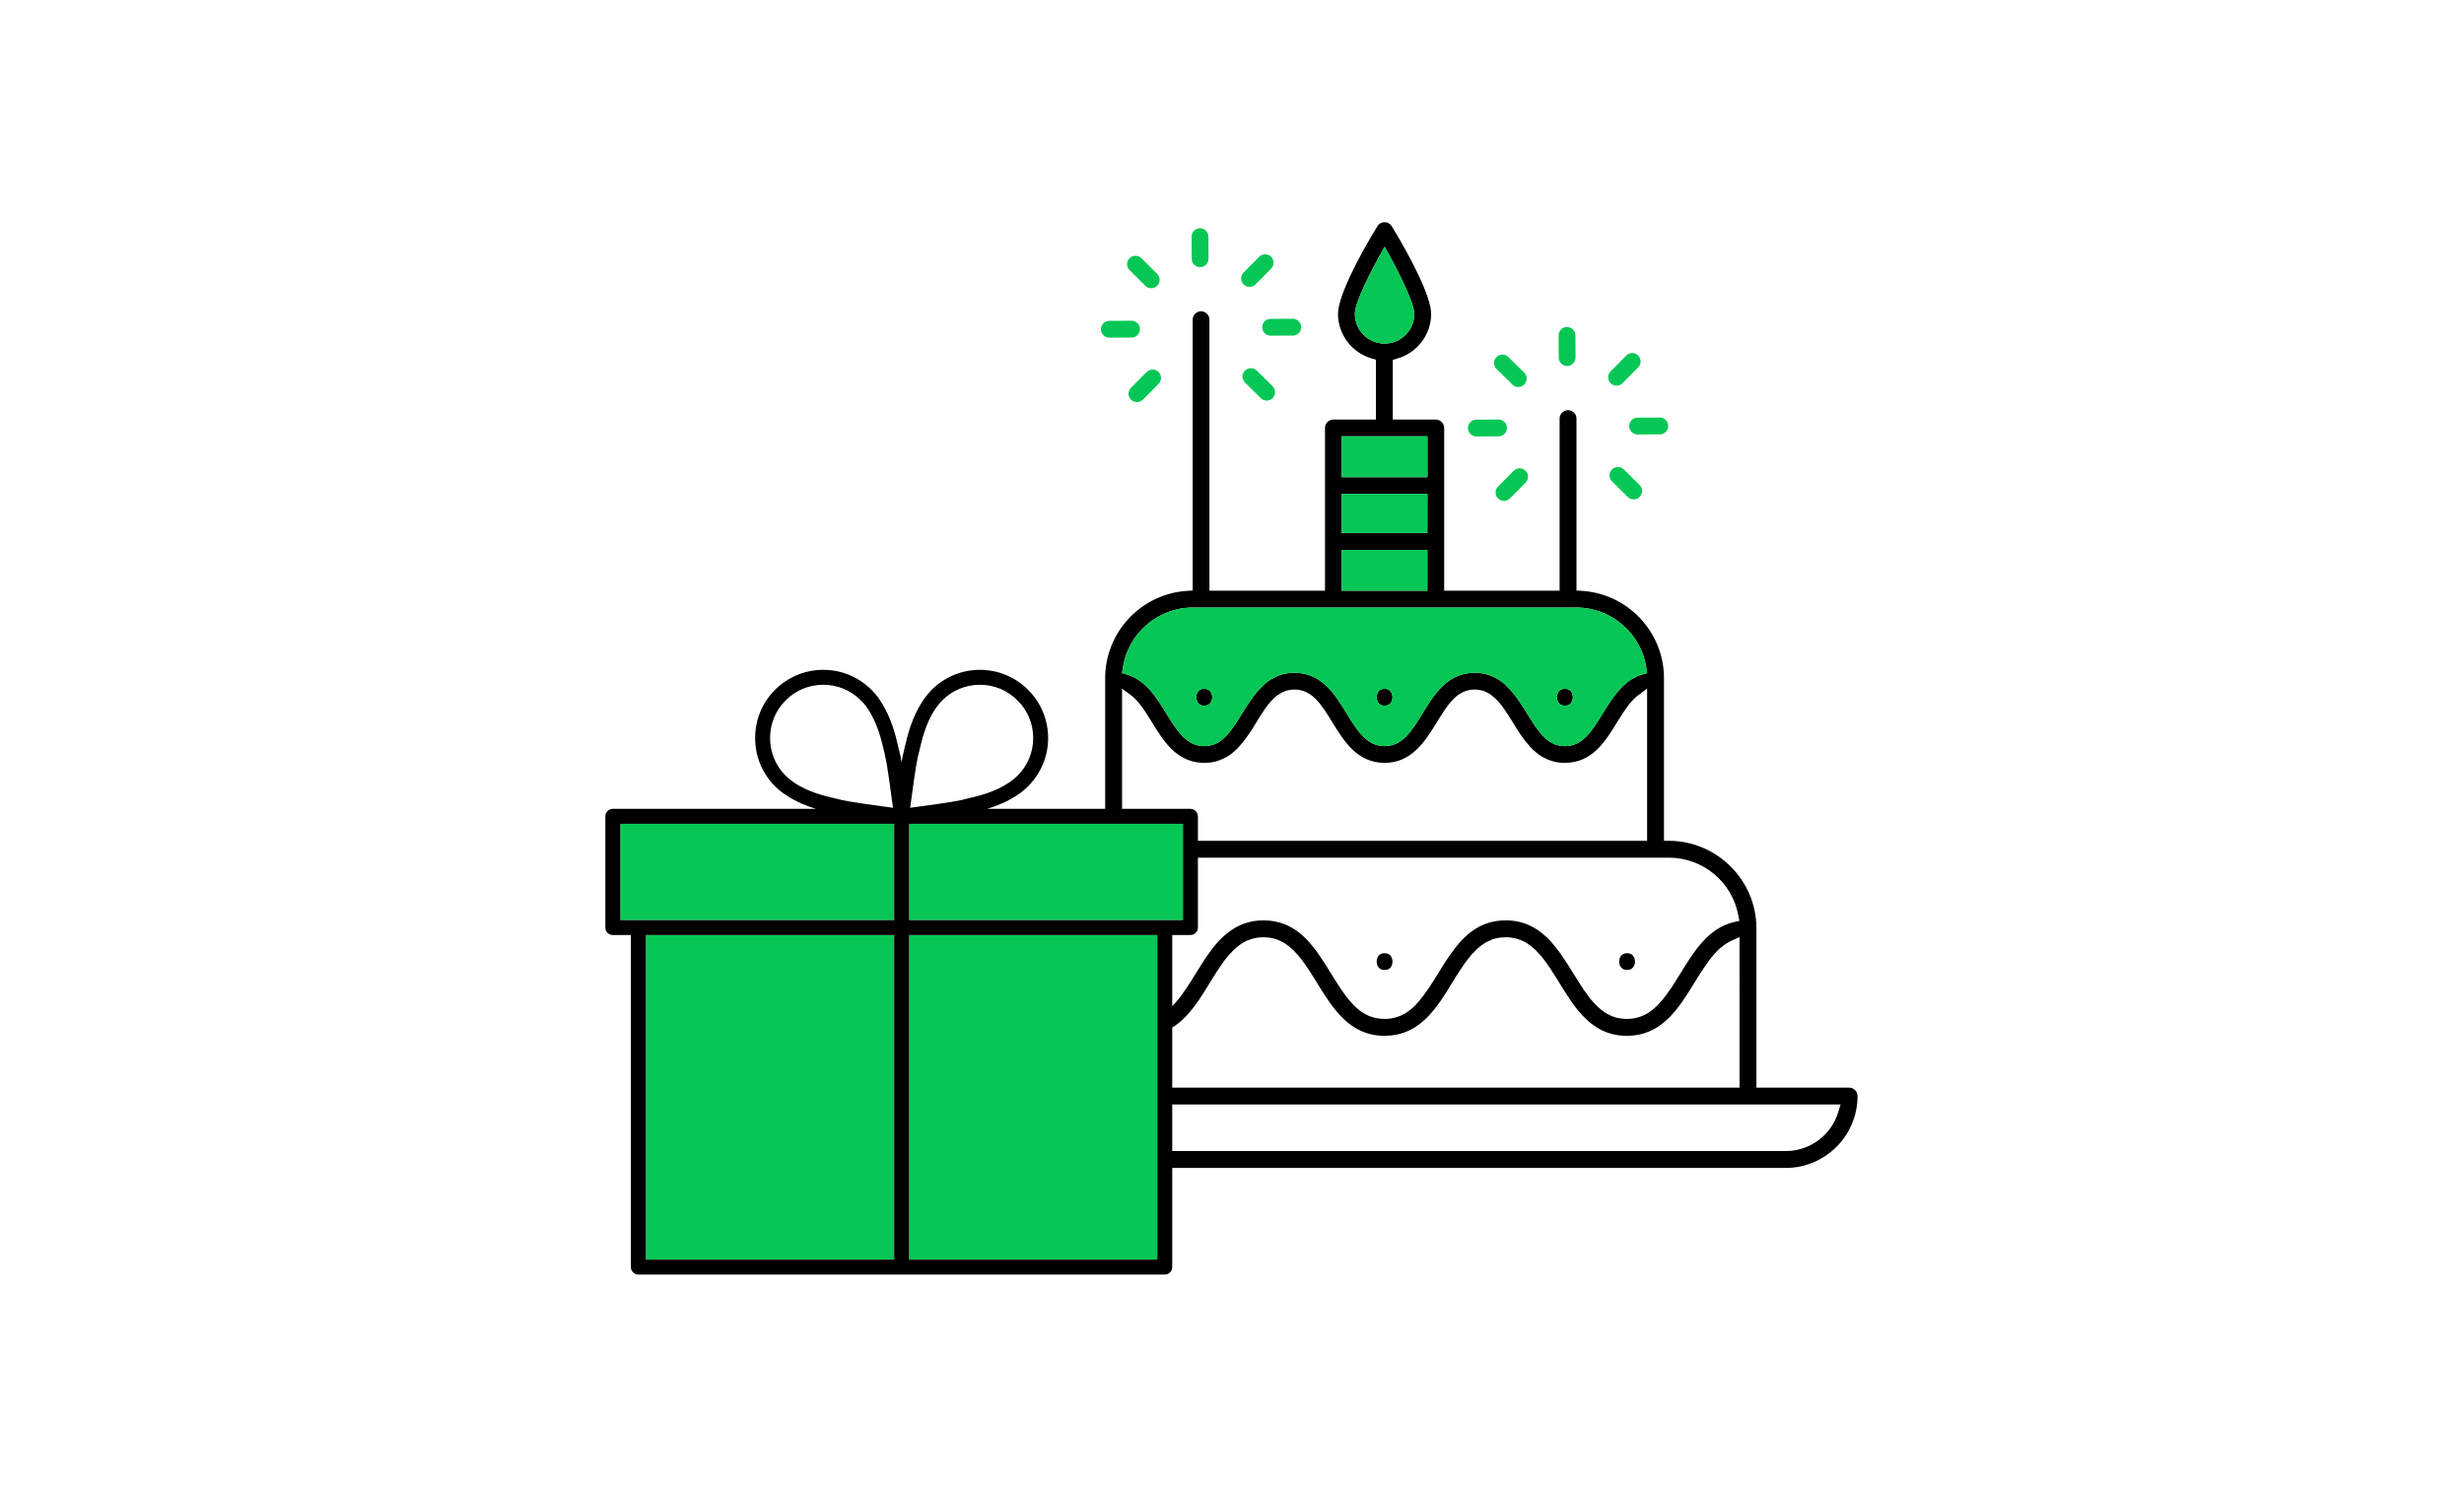 <svg width="330" height="200" viewBox="0 0 330 200" fill="none" xmlns="http://www.w3.org/2000/svg">
<path d="M186.495 128.8C186.495 128.92 186.475 129.92 185.435 129.92C184.395 129.92 184.375 128.92 184.375 128.8C184.375 128.5 184.475 128.2 184.635 128C184.835 127.78 185.095 127.68 185.435 127.68C186.475 127.68 186.495 128.68 186.495 128.8Z" fill="black"/>
<path d="M218.975 128.8C218.975 128.92 218.935 129.92 217.915 129.92C216.875 129.92 216.855 128.92 216.855 128.8C216.855 128.68 216.875 127.68 217.915 127.68C218.935 127.68 218.975 128.68 218.975 128.8Z" fill="black"/>
<path d="M162.354 93.38C162.354 93.7 162.254 93.98 162.074 94.2C161.894 94.4 161.614 94.52 161.274 94.52C160.254 94.52 160.214 93.5 160.214 93.38C160.214 93.28 160.254 92.26 161.274 92.26C162.314 92.26 162.354 93.28 162.354 93.38Z" fill="black"/>
<path d="M186.495 93.38C186.495 93.5 186.475 94.52 185.435 94.52C184.395 94.52 184.375 93.5 184.375 93.38C184.375 93.08 184.475 92.78 184.635 92.58C184.835 92.38 185.095 92.26 185.435 92.26C186.475 92.26 186.495 93.28 186.495 93.38Z" fill="black"/>
<path d="M210.655 93.38C210.655 93.7 210.555 93.98 210.375 94.2C210.195 94.4 209.935 94.52 209.595 94.52C209.255 94.52 208.975 94.4 208.795 94.2C208.615 93.98 208.515 93.7 208.515 93.38C208.515 93.28 208.555 92.26 209.595 92.26C210.615 92.26 210.655 93.28 210.655 93.38Z" fill="black"/>
<path d="M209.883 49.024H209.891C210.189 49.024 210.471 48.904 210.683 48.69C210.895 48.476 211.011 48.192 211.009 47.892L210.995 44.924C210.993 44.306 210.487 43.802 209.869 43.802C209.243 43.804 208.739 44.312 208.743 44.934L208.757 47.902C208.759 48.52 209.265 49.024 209.883 49.024Z" fill="#06C755"/>
<path d="M202.545 51.51C202.757 51.72 203.039 51.836 203.337 51.836C203.639 51.836 203.925 51.718 204.137 51.502C204.575 51.06 204.571 50.346 204.129 49.908L202.017 47.82C201.805 47.61 201.523 47.494 201.225 47.494H201.219C200.919 47.494 200.635 47.614 200.425 47.828C200.213 48.042 200.097 48.326 200.099 48.626C200.099 48.926 200.219 49.21 200.433 49.42L202.545 51.508V51.51Z" fill="#06C755"/>
<path d="M197.727 58.46H197.735L200.703 58.446C201.325 58.444 201.827 57.936 201.825 57.314C201.823 56.696 201.317 56.192 200.699 56.192L197.721 56.206C197.419 56.206 197.137 56.326 196.925 56.54C196.713 56.754 196.597 57.038 196.599 57.338C196.601 57.956 197.109 58.46 197.727 58.46Z" fill="#06C755"/>
<path d="M202.717 63.064L200.625 65.172C200.187 65.612 200.191 66.328 200.631 66.766C200.843 66.976 201.125 67.092 201.425 67.092C201.727 67.092 202.011 66.974 202.225 66.76L204.317 64.652C204.529 64.438 204.645 64.154 204.645 63.854C204.645 63.552 204.525 63.27 204.313 63.058C203.871 62.62 203.155 62.622 202.717 63.064Z" fill="#06C755"/>
<path d="M216.685 62.552H216.679C216.377 62.552 216.095 62.672 215.883 62.886C215.671 63.1 215.555 63.384 215.557 63.684C215.557 63.984 215.677 64.268 215.891 64.478L218.003 66.566C218.215 66.776 218.497 66.892 218.795 66.892C219.097 66.892 219.383 66.774 219.595 66.558C219.807 66.344 219.923 66.06 219.921 65.76C219.921 65.46 219.801 65.176 219.587 64.966L217.477 62.878C217.265 62.668 216.983 62.552 216.685 62.552Z" fill="#06C755"/>
<path d="M218.195 57.072C218.197 57.69 218.703 58.194 219.321 58.194L222.299 58.18C222.921 58.178 223.423 57.67 223.421 57.048C223.419 56.43 222.913 55.926 222.295 55.926L219.317 55.94C218.695 55.942 218.193 56.45 218.195 57.072Z" fill="#06C755"/>
<path d="M216.505 51.656C216.807 51.656 217.09 51.538 217.305 51.324L219.397 49.216C219.609 49.002 219.725 48.718 219.725 48.418C219.725 48.118 219.605 47.834 219.393 47.622C219.18 47.412 218.899 47.294 218.599 47.294H218.595C218.293 47.294 218.011 47.414 217.799 47.628L215.707 49.736C215.495 49.95 215.379 50.234 215.379 50.534C215.379 50.836 215.499 51.118 215.713 51.33C215.925 51.54 216.207 51.658 216.507 51.658L216.505 51.656Z" fill="#06C755"/>
<path d="M160.729 35.79H160.737C161.354 35.788 161.856 35.28 161.854 34.658L161.84 31.69C161.839 31.072 161.332 30.568 160.715 30.568C160.089 30.57 159.585 31.078 159.589 31.7L159.603 34.668C159.604 35.286 160.111 35.79 160.729 35.79Z" fill="#06C755"/>
<path d="M153.391 38.278C153.603 38.488 153.885 38.604 154.183 38.604C154.487 38.604 154.771 38.486 154.985 38.27C155.423 37.828 155.419 37.114 154.977 36.676L152.865 34.586C152.653 34.376 152.371 34.26 152.073 34.26H152.067C151.767 34.26 151.483 34.38 151.273 34.594C151.061 34.808 150.945 35.092 150.947 35.392C150.947 35.694 151.067 35.976 151.281 36.186L153.393 38.276L153.391 38.278Z" fill="#06C755"/>
<path d="M148.573 45.228H148.581L151.549 45.214C152.171 45.212 152.673 44.704 152.671 44.082C152.669 43.464 152.163 42.96 151.545 42.96L148.567 42.974C147.945 42.976 147.443 43.484 147.445 44.106C147.447 44.724 147.955 45.228 148.573 45.228Z" fill="#06C755"/>
<path d="M153.563 49.83L151.471 51.938C151.033 52.378 151.035 53.094 151.477 53.532C151.689 53.742 151.971 53.858 152.271 53.858C152.573 53.858 152.857 53.74 153.071 53.524L155.163 51.416C155.601 50.976 155.599 50.26 155.157 49.822C154.717 49.384 154.001 49.39 153.563 49.83Z" fill="#06C755"/>
<path d="M167.531 49.318H167.525C167.223 49.318 166.941 49.438 166.731 49.652C166.519 49.866 166.403 50.15 166.405 50.45C166.407 50.75 166.525 51.034 166.739 51.244L168.851 53.332C169.063 53.542 169.345 53.658 169.643 53.658C169.947 53.658 170.231 53.54 170.443 53.324C170.655 53.11 170.771 52.826 170.769 52.526C170.767 52.226 170.649 51.942 170.435 51.732L168.325 49.644C168.113 49.434 167.829 49.318 167.531 49.318Z" fill="#06C755"/>
<path d="M169.043 43.84C169.045 44.458 169.551 44.962 170.169 44.962L173.147 44.948C173.769 44.946 174.271 44.438 174.269 43.816C174.267 43.198 173.761 42.694 173.143 42.694L170.165 42.708C169.543 42.71 169.041 43.218 169.043 43.84Z" fill="#06C755"/>
<path d="M167.351 38.424C167.653 38.424 167.937 38.306 168.151 38.09L170.243 35.982C170.681 35.542 170.679 34.826 170.237 34.388C170.017 34.17 169.731 34.062 169.443 34.062C169.153 34.062 168.863 34.172 168.643 34.394L166.551 36.502C166.339 36.716 166.223 36.998 166.223 37.3C166.223 37.6 166.343 37.884 166.557 38.096C166.769 38.306 167.051 38.424 167.351 38.424Z" fill="#06C755"/>
<path d="M246.515 147.94L246.495 148V147.94H246.515Z" fill="black"/>
<path d="M197.735 127.2C197.635 127.3 197.535 127.4 197.435 127.52C197.475 127.44 197.555 127.36 197.635 127.28C197.675 127.24 197.695 127.22 197.735 127.2Z" fill="black"/>
<path d="M232.974 125.52L231.914 126C231.674 126.1 231.434 126.24 231.214 126.38C231.454 126.22 231.674 126.1 231.914 125.98L232.974 125.52Z" fill="black"/>
<path d="M166.014 99.92C165.994 99.96 165.954 100.02 165.914 100.06C165.834 100.14 165.754 100.22 165.674 100.3C165.794 100.18 165.914 100.06 166.014 99.92Z" fill="black"/>
<path d="M181.155 100.42C180.055 99.38 179.215 98.02 178.435 96.74C179.235 98.02 180.075 99.38 181.155 100.42Z" fill="black"/>
<path d="M165.275 127.2C165.135 127.34 164.995 127.48 164.875 127.62C164.955 127.5 165.055 127.38 165.175 127.28C165.215 127.24 165.235 127.22 165.275 127.2Z" fill="black"/>
<path d="M246.495 147.94V148C246.495 148.02 246.494 148.06 246.474 148.1L246.454 148.14L246.214 148.9L246.474 148.02L246.495 147.94Z" fill="black"/>
<path d="M222.215 134.4C222.135 134.52 222.035 134.64 221.915 134.74C221.875 134.78 221.855 134.8 221.815 134.82C221.955 134.68 222.095 134.54 222.215 134.4Z" fill="black"/>
<path d="M194.254 127.84C193.674 128.66 193.134 129.56 192.594 130.42L192.174 131.08C192.294 130.86 192.434 130.64 192.574 130.42C193.114 129.56 193.654 128.66 194.254 127.84Z" fill="black"/>
<path d="M189.775 134.4C189.695 134.52 189.595 134.64 189.475 134.74C189.455 134.76 189.415 134.78 189.395 134.8C189.515 134.68 189.635 134.54 189.775 134.4Z" fill="black"/>
<path d="M173.534 127.62C173.414 127.48 173.274 127.34 173.134 127.2C173.174 127.22 173.194 127.24 173.234 127.28C173.354 127.38 173.454 127.5 173.534 127.62Z" fill="black"/>
<path d="M205.195 100.3L204.955 100.06C204.895 100 204.855 99.94 204.815 99.88C204.915 100.02 205.055 100.16 205.195 100.3Z" fill="black"/>
<path d="M174.735 129.1C174.335 128.56 173.954 128.06 173.534 127.62C173.994 128.06 174.375 128.56 174.735 129.1Z" fill="black"/>
<path d="M194.875 131C194.755 131.2 194.635 131.4 194.515 131.6C194.235 132.04 193.975 132.48 193.695 132.92C193.955 132.48 194.235 132.04 194.495 131.6C194.615 131.4 194.735 131.2 194.875 131Z" fill="black"/>
<path d="M205.994 127.62C205.874 127.48 205.734 127.34 205.594 127.2C205.634 127.22 205.654 127.24 205.694 127.28C205.814 127.38 205.914 127.5 205.994 127.62Z" fill="black"/>
<path d="M191.175 67.2H191.155V71.4H191.175V67.2Z" fill="black"/>
<path d="M191.175 73.66H191.155V79.12H191.175V73.66Z" fill="black"/>
<path d="M181.474 134.8C181.454 134.78 181.414 134.76 181.394 134.74C181.274 134.64 181.174 134.52 181.094 134.4C181.234 134.54 181.354 134.68 181.474 134.8Z" fill="black"/>
<path d="M222.775 90.66C222.775 90.66 222.775 90.64 222.755 90.64C222.755 90.6 222.735 90.56 222.735 90.52C222.755 90.58 222.775 90.62 222.775 90.66Z" fill="black"/>
<path d="M222.775 90.66C222.775 90.66 222.775 90.64 222.755 90.64C222.755 90.6 222.735 90.56 222.735 90.52C222.755 90.58 222.775 90.62 222.775 90.66Z" fill="black"/>
<path d="M119.755 110.34H83.075V123.24H119.755V110.34Z" fill="#06C755"/>
<path d="M158.434 110.34H121.754V123.24H158.434V110.34Z" fill="#06C755"/>
<path d="M119.755 125.24H86.495V168.72H119.755V125.24Z" fill="#06C755"/>
<path d="M154.994 125.24H121.754V168.72H154.994V125.24Z" fill="#06C755"/>
<path d="M124.357 147.948L124.361 147.94H124.355L124.357 147.948Z" fill="#06C755"/>
<path d="M247.655 145.68H235.235V124.34C235.235 117.94 230.015 112.68 223.595 112.62H222.855V90.84C222.855 84.66 218.015 79.52 211.835 79.14L211.135 79.1V56.06C211.135 55.44 210.635 54.94 210.015 54.94C209.395 54.94 208.875 55.44 208.875 56.06V79.12H193.415V57.32C193.415 56.7 192.915 56.2 192.295 56.2H186.535V48.2L187.075 48.04C189.775 47.3 191.675 44.84 191.675 42.04C191.675 39.74 188.935 34.46 186.395 30.3C186.195 29.96 185.815 29.76 185.435 29.76C185.035 29.76 184.675 29.96 184.475 30.3C181.915 34.46 179.195 39.74 179.195 42.04C179.195 44.8 181.055 47.26 183.735 48.02L184.275 48.18V56.2H178.575C177.955 56.2 177.455 56.7 177.455 57.32V79.12H161.975V42.82C161.975 42.2 161.475 41.7 160.855 41.7C160.235 41.7 159.735 42.2 159.735 42.82V79.1L159.015 79.14C152.855 79.52 148.015 84.66 148.015 90.84V108.34H132.215C133.475 107.96 134.875 107.4 136.215 106.52L136.595 106.26C136.975 105.98 137.355 105.66 137.695 105.32C139.415 103.58 140.375 101.3 140.375 98.86C140.375 96.42 139.415 94.12 137.695 92.4C135.975 90.68 133.675 89.72 131.235 89.72C128.795 89.72 126.515 90.68 124.775 92.4C124.455 92.74 124.135 93.1 123.875 93.46C123.855 93.5 123.835 93.52 123.815 93.54L123.775 93.58C123.715 93.68 123.635 93.78 123.595 93.88C122.095 96.1 121.535 98.54 121.155 100.16L120.995 100.84C120.915 101.12 120.835 101.56 120.755 102.1C120.655 101.56 120.575 101.12 120.495 100.84L120.335 100.16C119.955 98.54 119.395 96.1 117.915 93.9L117.735 93.62C117.735 93.6 117.655 93.5 117.655 93.48C117.375 93.1 117.055 92.74 116.715 92.4C114.995 90.68 112.695 89.72 110.255 89.72C107.815 89.72 105.535 90.68 103.795 92.4C102.075 94.12 101.135 96.42 101.135 98.86C101.135 101.3 102.075 103.58 103.795 105.32C104.155 105.66 104.515 105.98 104.795 106.16C104.835 106.2 104.955 106.3 105.015 106.32L105.275 106.5C106.615 107.4 108.015 107.96 109.275 108.34H82.075C81.515 108.34 81.075 108.8 81.075 109.34V124.24C81.075 124.8 81.515 125.24 82.075 125.24H84.495V169.72C84.495 170.28 84.955 170.72 85.495 170.72H155.995C156.555 170.72 156.995 170.28 156.995 169.72V156.44H239.155C244.455 156.44 248.775 152.12 248.775 146.82C248.775 146.2 248.275 145.68 247.655 145.68ZM106.375 104.84L106.075 104.62C105.775 104.42 105.495 104.16 105.215 103.9C103.875 102.56 103.135 100.76 103.135 98.86C103.135 96.94 103.875 95.16 105.215 93.82C106.555 92.46 108.355 91.72 110.255 91.72C112.155 91.72 113.955 92.46 115.295 93.82C115.535 94.04 115.735 94.28 116.015 94.62C116.035 94.68 116.075 94.72 116.095 94.76L116.255 94.98C117.535 96.92 118.055 99.14 118.395 100.6L118.555 101.32C118.815 102.34 119.295 105.92 119.595 108.2C117.315 107.9 113.735 107.4 112.735 107.16L112.015 106.98C110.535 106.64 108.315 106.14 106.375 104.84ZM119.755 168.72H86.495V125.24H119.755V168.72ZM119.755 123.24H83.075V110.34H119.755V123.24ZM223.515 114.88C228.075 114.88 231.995 118.14 232.815 122.64L232.955 123.34L232.255 123.5C228.775 124.32 226.875 127.42 225.035 130.42L224.615 131.08C224.495 131.3 224.355 131.52 224.215 131.72C224.095 131.94 223.955 132.14 223.815 132.34C223.675 132.52 223.555 132.72 223.415 132.9C223.055 133.44 222.655 133.94 222.215 134.4C222.135 134.52 222.035 134.64 221.915 134.74C221.875 134.78 221.855 134.8 221.815 134.82C220.935 135.66 220.035 136.16 219.015 136.36C218.875 136.4 218.715 136.42 218.555 136.44C218.335 136.46 218.115 136.48 217.875 136.48C217.635 136.48 217.415 136.46 217.195 136.44C217.035 136.42 216.895 136.4 216.735 136.36C216.575 136.34 216.415 136.3 216.255 136.24C216.155 136.22 216.055 136.18 215.955 136.14C215.835 136.08 215.695 136.04 215.575 135.96C215.335 135.86 215.115 135.74 214.895 135.58C214.275 135.16 213.695 134.62 213.135 133.94C212.975 133.78 212.855 133.62 212.735 133.44C212.615 133.28 212.475 133.1 212.355 132.9C212.195 132.72 212.055 132.54 211.955 132.34C211.815 132.14 211.695 131.94 211.555 131.72C211.415 131.52 211.295 131.3 211.155 131.08C211.015 130.88 210.875 130.64 210.735 130.42C208.575 126.92 206.335 123.28 201.655 123.28C198.155 123.28 196.014 125.32 194.254 127.84C193.674 128.66 193.134 129.56 192.594 130.42L192.174 131.08C192.034 131.3 191.915 131.52 191.755 131.72C191.635 131.94 191.515 132.14 191.355 132.34C191.235 132.54 191.115 132.72 190.955 132.9C190.755 133.22 190.535 133.52 190.275 133.8C190.135 134.02 189.955 134.22 189.775 134.4C189.695 134.52 189.595 134.64 189.475 134.74C189.455 134.76 189.415 134.78 189.395 134.8C189.275 134.92 189.155 135.04 189.015 135.14C188.755 135.36 188.475 135.56 188.195 135.74C188.095 135.8 187.995 135.86 187.895 135.9C187.675 136.02 187.435 136.12 187.215 136.18C187.015 136.26 186.795 136.32 186.575 136.36C186.435 136.4 186.275 136.42 186.115 136.44C185.895 136.46 185.675 136.48 185.435 136.48C185.195 136.48 184.975 136.46 184.755 136.44C184.595 136.42 184.455 136.4 184.295 136.36C184.075 136.32 183.875 136.26 183.655 136.18C183.415 136.12 183.195 136.02 182.975 135.9C182.875 135.84 182.775 135.78 182.675 135.74C182.395 135.58 182.115 135.38 181.855 135.14C181.715 135.04 181.594 134.92 181.474 134.8C181.454 134.78 181.414 134.76 181.394 134.74C181.274 134.64 181.174 134.52 181.094 134.4C180.654 133.94 180.255 133.44 179.895 132.9C179.795 132.76 179.695 132.62 179.575 132.46C179.155 131.84 178.735 131.16 178.275 130.42C177.875 129.76 177.475 129.1 177.035 128.46C176.615 127.82 176.175 127.2 175.695 126.62C174.115 124.7 172.135 123.28 169.215 123.28C166.875 123.28 165.155 124.2 163.735 125.54C163.555 125.7 163.395 125.88 163.215 126.06C162.875 126.42 162.555 126.82 162.255 127.22C161.955 127.62 161.655 128.04 161.375 128.46C160.955 129.1 160.535 129.76 160.135 130.42C159.995 130.64 159.855 130.86 159.715 131.08C159.595 131.3 159.455 131.52 159.315 131.72C159.195 131.94 159.055 132.14 158.915 132.34C158.795 132.52 158.655 132.72 158.515 132.9C158.415 133.08 158.275 133.26 158.135 133.44C158.015 133.62 157.875 133.78 157.735 133.94C157.515 134.22 157.275 134.5 157.015 134.74H156.995V125.24H159.435C159.975 125.24 160.435 124.8 160.435 124.24V114.88H223.515ZM232.974 125.52L232.975 145.68H156.995V137.64C159.175 136.3 160.635 133.92 162.055 131.6C162.595 130.72 163.115 129.88 163.675 129.1C164.035 128.56 164.435 128.06 164.875 127.62C164.955 127.5 165.055 127.38 165.175 127.28C165.215 127.24 165.235 127.22 165.275 127.2C165.755 126.74 166.255 126.38 166.755 126.12C166.975 126 167.215 125.9 167.435 125.84C167.635 125.76 167.855 125.7 168.075 125.66C168.215 125.62 168.375 125.6 168.535 125.58C168.755 125.56 168.975 125.54 169.215 125.54C169.435 125.54 169.655 125.56 169.875 125.58C170.175 125.62 170.455 125.66 170.715 125.74C170.995 125.82 171.255 125.92 171.515 126.06C171.755 126.16 171.975 126.28 172.195 126.44C172.515 126.66 172.834 126.9 173.134 127.2C173.174 127.22 173.194 127.24 173.234 127.28C173.354 127.38 173.454 127.5 173.534 127.62C173.994 128.06 174.375 128.56 174.735 129.1C175.275 129.84 175.795 130.68 176.355 131.6C178.515 135.1 180.755 138.74 185.435 138.74C189.535 138.74 191.755 135.96 193.695 132.92C193.955 132.48 194.235 132.04 194.495 131.6C194.615 131.4 194.735 131.2 194.875 131C195.015 130.8 195.135 130.6 195.255 130.4C195.415 130.16 195.555 129.92 195.735 129.68C195.815 129.54 195.915 129.4 196.015 129.26C196.175 129.02 196.335 128.8 196.515 128.58C196.655 128.4 196.775 128.24 196.915 128.08C197.055 127.88 197.215 127.7 197.435 127.52C197.475 127.44 197.555 127.36 197.635 127.28C197.675 127.24 197.695 127.22 197.735 127.2C198.055 126.9 198.355 126.64 198.675 126.44C198.895 126.28 199.115 126.16 199.355 126.06C199.615 125.92 199.875 125.82 200.155 125.74C200.435 125.66 200.715 125.62 200.995 125.58C201.215 125.56 201.435 125.54 201.655 125.54C201.895 125.54 202.115 125.56 202.335 125.58C202.495 125.6 202.635 125.62 202.795 125.66C203.015 125.7 203.235 125.76 203.435 125.84C203.655 125.9 203.895 126 204.115 126.12C204.635 126.4 205.134 126.76 205.594 127.2C205.634 127.22 205.654 127.24 205.694 127.28C205.814 127.38 205.914 127.5 205.994 127.62C206.434 128.06 206.815 128.56 207.195 129.1C207.315 129.3 207.455 129.48 207.595 129.68C207.735 129.92 207.895 130.16 208.055 130.4C208.315 130.78 208.555 131.18 208.815 131.6C208.955 131.82 209.095 132.04 209.215 132.26C209.635 132.92 210.055 133.58 210.475 134.2C210.775 134.62 211.075 135.02 211.395 135.4C212.995 137.32 214.955 138.74 217.875 138.74C222.575 138.74 224.795 135.1 226.955 131.6C227.355 130.94 227.755 130.3 228.175 129.68C228.355 129.4 228.555 129.12 228.755 128.86C228.935 128.6 229.115 128.34 229.335 128.1C229.575 127.8 229.815 127.54 230.075 127.28C230.255 127.12 230.415 126.96 230.595 126.84C230.795 126.66 231.014 126.5 231.214 126.38C231.454 126.22 231.674 126.1 231.914 125.98L232.974 125.52ZM222.775 90.66C222.775 90.66 222.775 90.64 222.755 90.64C222.755 90.6 222.735 90.56 222.735 90.52C222.755 90.58 222.775 90.62 222.775 90.66ZM181.455 42.04C181.455 40.42 183.775 36.06 184.775 34.24L185.435 33.06L186.095 34.24C187.615 37 189.415 40.7 189.415 42.04C189.415 44.24 187.635 46.02 185.435 46.02C183.235 46.02 181.455 44.24 181.455 42.04ZM179.695 58.44H191.175V63.92H179.695V58.44ZM179.695 66.16H191.175V71.4H179.695V66.16ZM179.695 73.66H191.175V79.12H179.695V73.66ZM150.375 89.52C151.015 84.88 155.055 81.38 159.735 81.38H211.135C215.815 81.38 219.855 84.88 220.495 89.52L220.595 90.16L219.955 90.34C217.415 91.08 215.955 93.46 214.655 95.56C213.215 97.9 211.975 99.94 209.595 99.94C209.415 99.94 209.255 99.94 209.095 99.9C208.875 99.88 208.675 99.84 208.475 99.78C208.395 99.76 208.335 99.74 208.255 99.7C208.055 99.62 207.835 99.52 207.635 99.4C207.275 99.18 206.935 98.88 206.595 98.52C205.855 97.74 205.215 96.68 204.515 95.56C203.715 94.28 202.875 92.92 201.755 91.88C201.715 91.82 201.655 91.76 201.595 91.7L201.175 91.34C200.975 91.2 200.775 91.08 200.575 90.96C200.435 90.88 200.315 90.8 200.175 90.74C200.015 90.66 199.835 90.58 199.675 90.52C199.515 90.44 199.335 90.38 199.155 90.34C198.975 90.3 198.795 90.26 198.635 90.22C198.475 90.2 198.335 90.16 198.175 90.16C197.955 90.14 197.735 90.12 197.515 90.12C193.855 90.12 192.075 93 190.515 95.56C189.075 97.9 187.815 99.94 185.435 99.94C183.055 99.94 181.795 97.9 180.355 95.56C178.795 93 177.015 90.12 173.355 90.12C173.135 90.12 172.915 90.14 172.695 90.16C172.535 90.16 172.375 90.2 172.235 90.22C172.075 90.26 171.895 90.3 171.715 90.34C171.535 90.38 171.355 90.44 171.195 90.52C171.035 90.58 170.855 90.66 170.695 90.74C170.555 90.8 170.435 90.88 170.295 90.96C170.095 91.06 169.895 91.2 169.715 91.34C169.555 91.46 169.415 91.58 169.275 91.7C169.215 91.76 169.135 91.82 169.115 91.88C167.995 92.92 167.155 94.28 166.355 95.56C165.655 96.68 165.015 97.74 164.275 98.52C163.935 98.88 163.595 99.16 163.235 99.4C163.035 99.52 162.835 99.62 162.615 99.7C162.535 99.72 162.475 99.76 162.395 99.78C162.195 99.84 161.995 99.88 161.775 99.9C161.615 99.92 161.455 99.94 161.275 99.94C158.895 99.94 157.655 97.9 156.195 95.56C154.915 93.46 153.455 91.08 150.895 90.34L150.275 90.16L150.375 89.52ZM150.275 92.24L151.475 93.12C152.475 93.88 153.275 95.1 154.275 96.74C155.855 99.3 157.635 102.18 161.275 102.18C161.735 102.18 162.155 102.14 162.575 102.06C162.775 102 162.975 101.96 163.175 101.88C163.415 101.8 163.655 101.7 163.895 101.58C164.035 101.52 164.195 101.44 164.335 101.36C164.515 101.26 164.695 101.14 164.875 101C165.055 100.86 165.235 100.72 165.395 100.56C165.495 100.48 165.594 100.4 165.674 100.3C165.794 100.18 165.914 100.06 166.014 99.92C166.054 99.92 166.035 99.9 166.035 99.9C166.915 98.94 167.615 97.82 168.275 96.74C169.075 95.42 169.835 94.2 170.755 93.4C170.775 93.36 170.795 93.36 170.815 93.34C170.975 93.2 171.135 93.08 171.315 93C171.355 92.94 171.375 92.92 171.415 92.92C171.595 92.8 171.795 92.7 171.995 92.62C172.155 92.54 172.335 92.5 172.515 92.46H172.535C172.595 92.44 172.675 92.42 172.755 92.42C172.935 92.38 173.155 92.36 173.355 92.36C175.755 92.36 176.995 94.4 178.435 96.74C179.235 98.02 180.075 99.38 181.155 100.42C182.255 101.46 183.615 102.18 185.435 102.18C189.075 102.18 190.855 99.3 192.435 96.74C193.875 94.4 195.115 92.36 197.515 92.36C197.715 92.36 197.935 92.38 198.115 92.42C198.195 92.42 198.275 92.44 198.335 92.46H198.355C198.535 92.5 198.715 92.54 198.875 92.62C199.075 92.7 199.275 92.8 199.455 92.92C199.595 92.98 199.715 93.08 199.835 93.2C200.895 93.98 201.695 95.3 202.595 96.74C203.255 97.8 203.935 98.94 204.815 99.88C204.915 100.02 205.055 100.16 205.195 100.3C205.275 100.4 205.375 100.48 205.475 100.56C205.635 100.72 205.815 100.86 205.995 101C206.175 101.14 206.355 101.26 206.535 101.36C206.675 101.44 206.835 101.52 206.975 101.58C207.215 101.72 207.455 101.8 207.695 101.88C207.895 101.96 208.095 102 208.295 102.06C208.715 102.14 209.135 102.18 209.595 102.18C213.235 102.18 215.015 99.3 216.575 96.74C217.595 95.1 218.395 93.88 219.395 93.12L220.595 92.24V112.62H160.435V109.34C160.435 108.8 159.975 108.34 159.435 108.34H150.275V92.24ZM122.935 101.32L123.115 100.62C123.455 99.14 123.955 96.92 125.255 94.96L125.435 94.72C125.435 94.7 125.455 94.68 125.475 94.66C125.675 94.38 125.935 94.08 126.195 93.82C127.535 92.46 129.335 91.72 131.235 91.72C133.135 91.72 134.935 92.46 136.275 93.82C137.635 95.16 138.375 96.94 138.375 98.86C138.375 100.76 137.635 102.56 136.275 103.9C136.015 104.16 135.715 104.42 135.315 104.7L135.115 104.84C133.175 106.14 130.955 106.64 129.475 106.98L128.775 107.16C127.755 107.4 124.175 107.9 121.895 108.2C122.215 105.76 122.695 102.32 122.935 101.32ZM121.735 109.22C121.755 109.26 121.755 109.3 121.755 109.34H121.735V109.22ZM154.994 168.72H121.754V125.24H154.994V168.72ZM121.754 123.24V110.34H158.434V123.24H121.754ZM246.495 148C246.495 148.02 246.494 148.06 246.474 148.1L246.454 148.14L246.214 148.9C245.294 152.04 242.415 154.18 239.135 154.18H156.995V147.94H246.515L246.495 148Z" fill="black"/>
<path d="M189.415 42.04C189.415 44.24 187.635 46.02 185.435 46.02C183.235 46.02 181.455 44.24 181.455 42.04C181.455 40.42 183.775 36.06 184.775 34.24L185.435 33.06L186.095 34.24C187.615 37 189.415 40.7 189.415 42.04Z" fill="#06C755"/>
<path d="M191.175 58.44H179.695V63.92H191.175V58.44Z" fill="#06C755"/>
<path d="M191.175 66.16V67.2H191.155V71.4H179.695V66.16H191.175Z" fill="#06C755"/>
<path d="M191.155 73.66H179.695V79.12H191.155V73.66Z" fill="#06C755"/>
<path d="M220.495 89.52C219.855 84.88 215.815 81.38 211.135 81.38H159.735C155.055 81.38 151.015 84.88 150.375 89.52L150.275 90.16L150.895 90.34C153.455 91.08 154.915 93.46 156.195 95.56C157.655 97.9 158.895 99.94 161.275 99.94C161.455 99.94 161.615 99.92 161.775 99.9C161.995 99.88 162.195 99.84 162.395 99.78C162.475 99.76 162.535 99.72 162.615 99.7C162.835 99.62 163.035 99.52 163.235 99.4C163.595 99.16 163.935 98.88 164.275 98.52C165.015 97.74 165.655 96.68 166.355 95.56C167.155 94.28 167.995 92.92 169.115 91.88C169.135 91.82 169.215 91.76 169.275 91.7C169.415 91.58 169.555 91.46 169.715 91.34C169.895 91.2 170.095 91.06 170.295 90.96C170.435 90.88 170.555 90.8 170.695 90.74C170.855 90.66 171.035 90.58 171.195 90.52C171.355 90.44 171.535 90.38 171.715 90.34C171.895 90.3 172.075 90.26 172.235 90.22C172.375 90.2 172.535 90.16 172.695 90.16C172.915 90.14 173.135 90.12 173.355 90.12C177.015 90.12 178.795 93 180.355 95.56C181.795 97.9 183.055 99.94 185.435 99.94C187.815 99.94 189.075 97.9 190.515 95.56C192.075 93 193.855 90.12 197.515 90.12C197.735 90.12 197.955 90.14 198.175 90.16C198.335 90.16 198.475 90.2 198.635 90.22C198.795 90.26 198.975 90.3 199.155 90.34C199.335 90.38 199.515 90.44 199.675 90.52C199.835 90.58 200.015 90.66 200.175 90.74C200.315 90.8 200.435 90.88 200.575 90.96C200.775 91.08 200.975 91.2 201.175 91.34L201.595 91.7C201.655 91.76 201.715 91.82 201.755 91.88C202.875 92.92 203.715 94.28 204.515 95.56C205.215 96.68 205.855 97.74 206.595 98.52C206.935 98.88 207.275 99.18 207.635 99.4C207.835 99.52 208.055 99.62 208.255 99.7C208.335 99.74 208.395 99.76 208.475 99.78C208.675 99.84 208.875 99.88 209.095 99.9C209.255 99.94 209.415 99.94 209.595 99.94C211.975 99.94 213.215 97.9 214.655 95.56C215.955 93.46 217.415 91.08 219.955 90.34L220.595 90.16L220.495 89.52ZM162.074 94.2C161.894 94.4 161.614 94.52 161.274 94.52C160.254 94.52 160.214 93.5 160.214 93.38C160.214 93.28 160.254 92.26 161.274 92.26C162.314 92.26 162.354 93.28 162.354 93.38C162.354 93.7 162.254 93.98 162.074 94.2ZM185.435 94.52C184.395 94.52 184.375 93.5 184.375 93.38C184.375 93.08 184.475 92.78 184.635 92.58C184.835 92.38 185.095 92.26 185.435 92.26C186.475 92.26 186.495 93.28 186.495 93.38C186.495 93.5 186.475 94.52 185.435 94.52ZM210.375 94.2C210.195 94.4 209.935 94.52 209.595 94.52C209.255 94.52 208.975 94.4 208.795 94.2C208.615 93.98 208.515 93.7 208.515 93.38C208.515 93.28 208.555 92.26 209.595 92.26C210.615 92.26 210.655 93.28 210.655 93.38C210.655 93.7 210.555 93.98 210.375 94.2Z" fill="#06C755"/>
<path d="M121.755 109.34H121.735V109.22C121.755 109.26 121.755 109.3 121.755 109.34Z" fill="black"/>
</svg>
